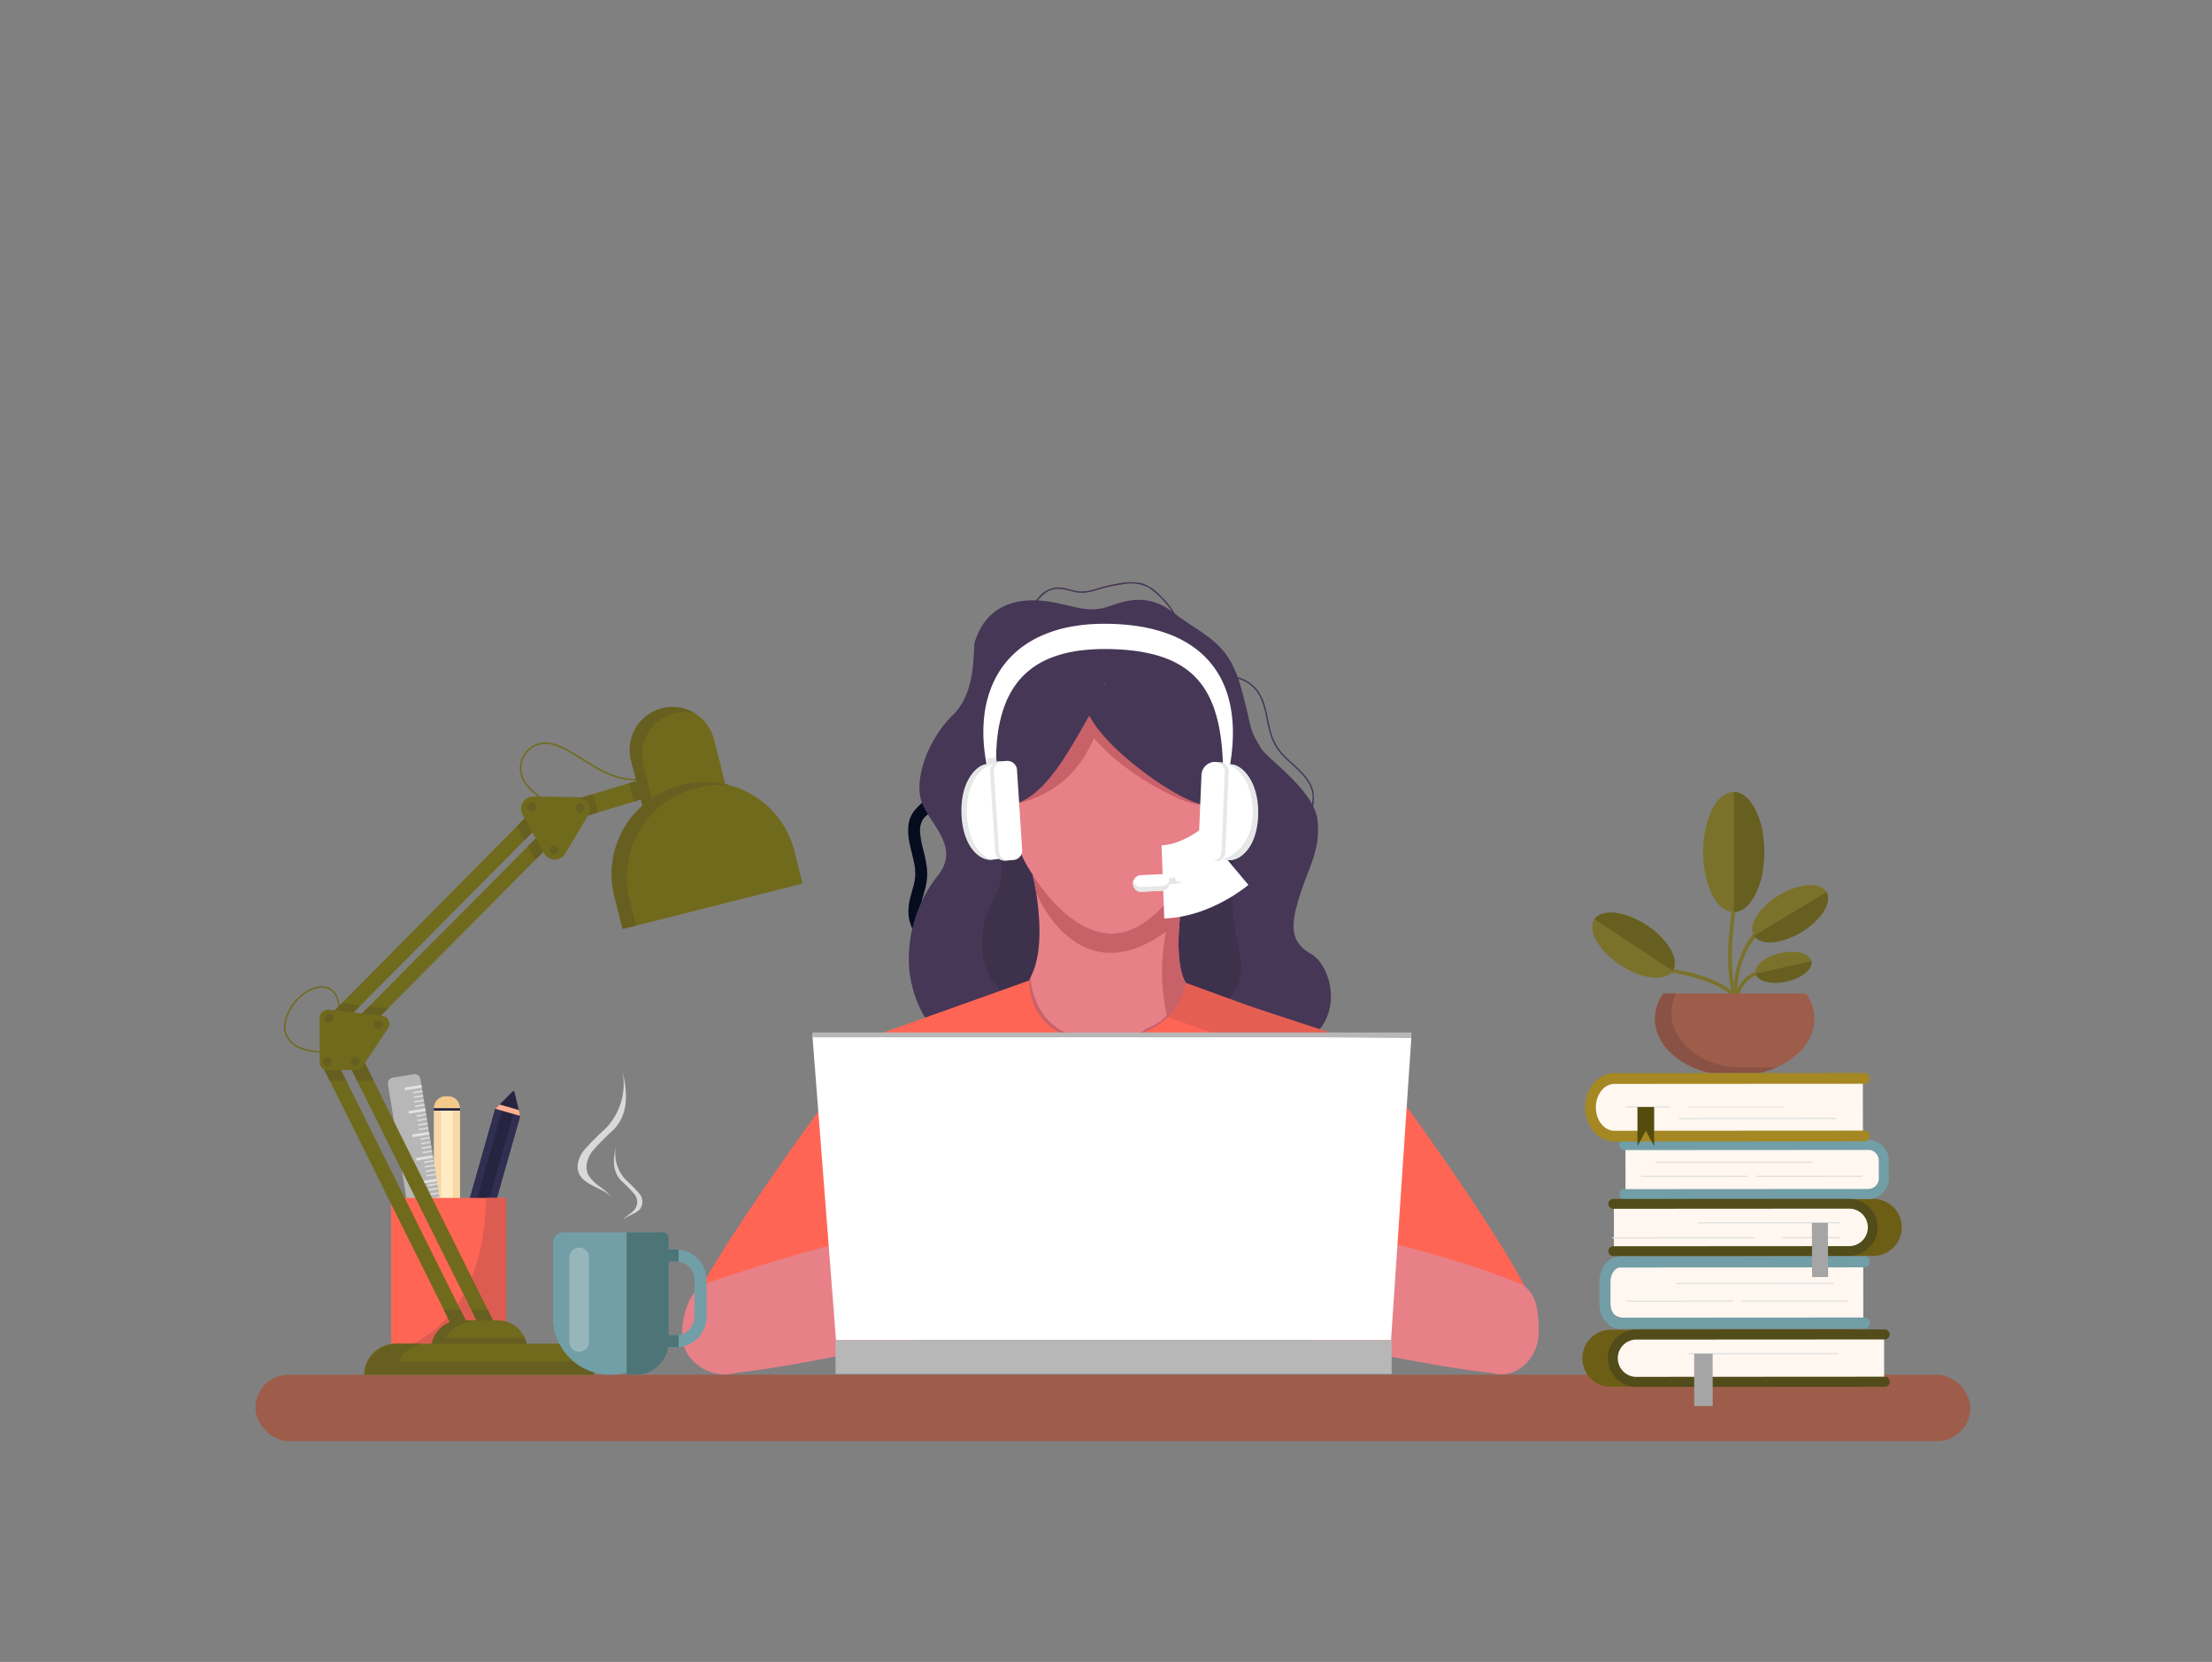 <svg id="Groupe_5442" data-name="Groupe 5442" xmlns="http://www.w3.org/2000/svg" xmlns:xlink="http://www.w3.org/1999/xlink" width="402.015" height="301.988" viewBox="0 0 402.015 301.988">
    <rect x="0" y="0" width="402.015" height="301.988" fill="#808080" stroke="none"/>
    <defs>
        <clipPath id="clip-path">
            <path id="Tracé_7994" data-name="Tracé 7994" d="M2210.531,1857.49l-.249,14.93-22.036,1.375s-8.738-8.486-7.832-16.12a8.506,8.506,0,0,1,.778-2.711c1.889-3.937,1.627-9.867.849-14.953v0c-.034-.221-.072-.442-.106-.662-.193-1.177-.41-2.305-.631-3.338,3.381,5.37,8.7,11.346,14.313,11.439,5.5.092,10.141-5.7,13.653-10.65-.251,1.363-.458,2.632-.633,3.818-.159,1.091-.289,2.11-.393,3.066-.053.478-.1.94-.137,1.385-.609,6.929.289,10,1.163,11.356C2209.906,1857.419,2210.531,1857.49,2210.531,1857.49Z" transform="translate(-2180.348 -1836.007)" fill="none"/>
        </clipPath>
        <clipPath id="clip-path-2">
            <path id="Tracé_8001" data-name="Tracé 8001" d="M1870.811,2068.31s-.663,11.423,13.419,10.911,15.028-10.441,15.028-10.441,7.862,2.884,10.533,3.844c3.418,1.229,17.633,5.809,17.633,5.809l-6.766,14.216h-65l-14.346-13.806Z" transform="translate(-1841.313 -2068.31)" fill="none"/>
        </clipPath>
        <clipPath id="clip-path-3">
            <rect id="Rectangle_142" data-name="Rectangle 142" width="20.913" height="31.923" fill="#ff6555"/>
        </clipPath>
    </defs>
    <g id="Layer_13" data-name="Layer 13" transform="translate(0 0)">
        <rect id="Rectangle_103" data-name="Rectangle 103" width="402.015" height="301.988" transform="translate(0 0)" fill="none"/>
    </g>
    <g id="Layer_17" data-name="Layer 17" transform="translate(123.966 105.779)">
        <g id="Layer_21" data-name="Layer 21" transform="translate(41.179)">
            <g id="Groupe_5298" data-name="Groupe 5298" transform="translate(50.493 16.939)">
                <path id="Tracé_7982" data-name="Tracé 7982" d="M2538.212,1452.842c.777-1.609,1.559-3.217,2.332-4.828a9.617,9.617,0,0,0,1.31-4.785c-.246-3.183-3.291-5.083-5.307-7.167a9.6,9.6,0,0,1-2.151-3.3,25.336,25.336,0,0,1-.967-3.786,15.008,15.008,0,0,0-1.167-3.8,6.249,6.249,0,0,0-2.883-2.828c-3.344-1.6-7.091-.4-10.293.943-.152.065-.219-.184-.068-.248,2.908-1.224,6.14-2.292,9.292-1.375a6.747,6.747,0,0,1,3.4,2.181,9.137,9.137,0,0,1,1.6,3.465c.354,1.344.561,2.723.918,4.067a9.686,9.686,0,0,0,2.019,3.975c1.943,2.235,4.9,3.892,5.706,6.932a7.571,7.571,0,0,1-.792,5.009c-.857,1.914-1.816,3.787-2.728,5.676-.072.149-.293.018-.221-.13Z" transform="translate(-2518.93 -1421.324)" fill="#463756"/>
            </g>
            <g id="Groupe_5299" data-name="Groupe 5299" transform="translate(0.903 40.512)">
                <path id="Tracé_7983" data-name="Tracé 7983" d="M1945.73,1724.618q-1.43-1.642-2.86-3.284a10.849,10.849,0,0,1-2.271-3.484c-.881-2.572.227-4.768.695-6.877a9.022,9.022,0,0,0,.156-3.1,28.984,28.984,0,0,0-.667-3.213,16.757,16.757,0,0,1-.559-3.27,4.821,4.821,0,0,1,.719-2.894c1.37-2.031,3.865-1.938,6.1-1.6.106.016.064-.2-.041-.212-2.03-.3-4.193-.411-5.675,1.034a4.254,4.254,0,0,0-1.219,2.5,9.514,9.514,0,0,0,.208,3.1c.231,1.144.556,2.28.786,3.424a9.833,9.833,0,0,1,.135,3.6c-.379,2.21-1.515,4.2-1,6.781a8.775,8.775,0,0,0,2.05,3.779c1.1,1.317,2.235,2.579,3.354,3.863.088.1.172-.052.083-.153Z" transform="translate(-1940.054 -1696.495)" fill="none" stroke="#040c1e" stroke-miterlimit="10" stroke-width="2"/>
            </g>
            <g id="Groupe_5300" data-name="Groupe 5300" transform="translate(21.721)">
                <path id="Tracé_7984" data-name="Tracé 7984" d="M2208.851,1243.062c-.481-2.624.425-5.2.962-7.737a11.209,11.209,0,0,0,.268-4.009,7.5,7.5,0,0,0-1.98-3.818,15.122,15.122,0,0,0-3.167-2.923,7.062,7.062,0,0,0-4.63-.6,30.058,30.058,0,0,0-4.9,1.084,10.606,10.606,0,0,1-2.178.46,6.679,6.679,0,0,1-2.051-.21,12.8,12.8,0,0,0-2.58-.508,4.05,4.05,0,0,0-2.316.681,8.922,8.922,0,0,0-2.985,4.148c-.067.151-.288.021-.222-.13a10.122,10.122,0,0,1,2.508-3.818,4.519,4.519,0,0,1,3.56-1.094c.789.1,1.547.353,2.322.522a6.216,6.216,0,0,0,2.655.019c.8-.166,1.575-.436,2.362-.655a25.446,25.446,0,0,1,2.569-.574,11.531,11.531,0,0,1,4.645-.126,7.852,7.852,0,0,1,3.493,2.393,11.924,11.924,0,0,1,2.671,3.468,7.628,7.628,0,0,1,.51,3.888c-.323,3.157-1.857,6.249-1.267,9.466.03.162-.218.231-.248.069Z" transform="translate(-2183.058 -1223.585)" fill="#463756"/>
            </g>
            <path id="Tracé_7985" data-name="Tracé 7985" d="M1970.122,1332.075s-16.466,14.11-17.871,14.469-11.892-.271-11.892-.271a21.84,21.84,0,0,0-5-5.894c-3.2-2.566-5.089-7.169-5.7-11.591a24.42,24.42,0,0,1,5.081-17.479c4.542-5.516-2.045-9.839-3.055-14.053s1.5-10.972,5.924-15.277,3.489-12.281,3.942-13.3,2.483-9.732,15.264-6.9c4.516,1,4.991,1.26,7.471.95s7.458-3.818,13.242.652,10.025,5.139,12.384,13.7,1.107,6.729,3.678,11.088c1.037,1.759,9.664,7.629,10.224,12.993s-1.475,8.218-3.2,13.62-1.874,8.493,2.059,10.711,6.6,13.054-3.01,16.84S1970.122,1332.075,1970.122,1332.075Z" transform="translate(-1929.508 -1257.911)" fill="#463756"/>
            <path id="Tracé_7986" data-name="Tracé 7986" d="M2352.177,1494.791c1.766,7.536,17.728,9.234,21.35,8.591-.369-.569-3.778-4.56-4.183-5.088.487-.084-.448-.145.006-.248l1.1-.809s-1.58-.872-3.813-1.939C2360.858,1492.535,2350.694,1488.461,2352.177,1494.791Z" transform="translate(-2315.834 -1468.491)" fill="#cc8675"/>
        </g>
        <path id="Tracé_7987" data-name="Tracé 7987" d="M2131.326,1596.935a33.033,33.033,0,0,1-.557-6.987c.072-2.646.463-5.28.453-7.927a26.218,26.218,0,0,0-1.1-7.408c-1.2-4-3.55-7.874-7.259-9.792a17.012,17.012,0,0,0-4.748-1.49,36.031,36.031,0,0,0-16.571.84,21.064,21.064,0,0,0-8.845,4.745,15.021,15.021,0,0,0-4.458,11.96c.211,2.356.984,4.727.5,7.042a21.488,21.488,0,0,1-1.84,4.348,17.386,17.386,0,0,0-1.557,6.6,12.552,12.552,0,0,0,1.36,6.451,8.109,8.109,0,0,0,5.041,4.073l-.292.455a3.146,3.146,0,0,0,1.291.354l7.369.921c7.012.877,14.075,1.755,21.125,1.275a19.291,19.291,0,0,0,5.85-1.123,8.448,8.448,0,0,0,4.469-3.782C2133.2,1604.3,2131.992,1600.466,2131.326,1596.935Z" transform="translate(-2030.8 -1533.684)" fill="#3d314c"/>
        <path id="Tracé_7988" data-name="Tracé 7988" d="M2210.531,1857.49l-.249,14.93-22.036,1.375s-8.738-8.486-7.832-16.12a8.506,8.506,0,0,1,.778-2.711c1.889-3.937,1.627-9.867.849-14.953v0c-.034-.221-.072-.442-.106-.662-.193-1.177-.41-2.305-.631-3.338,3.381,5.37,8.7,11.346,14.313,11.439,5.5.092,10.141-5.7,13.653-10.65-.251,1.363-.458,2.632-.633,3.818-.159,1.091-.289,2.11-.393,3.066-.053.478-.1.94-.137,1.385-.609,6.929.289,10,1.163,11.356C2209.906,1857.419,2210.531,1857.49,2210.531,1857.49Z" transform="translate(-2117.68 -1783.543)" fill="#e88087"/>
        <path id="Tracé_7989" data-name="Tracé 7989" d="M2144.159,1417.2c-1.25,1.6-2.479,2.339-3.558,1.91-.036.074-.071.147-.106.218q-.354.728-.758,1.42c-.278.494-.58.974-.891,1.438-.219.329-.449.654-.686.969l-.052.068c-3.512,4.715-8.154,10.221-13.652,10.133-5.613-.089-10.934-5.775-14.314-10.885v-.007c-.093-.135-.182-.267-.267-.4-.192-.3-.377-.6-.558-.91-.022-.04-.045-.076-.067-.116a25.368,25.368,0,0,1-1.3-2.6c-1.166.694-2.494-.072-3.8-1.871-1.672-2.3-2.05-7.85-1.154-9.986.389-.934,1.088-.8,1.752-.348.061.038.121.082.18.126a.01.01,0,0,1,.007,0,6.8,6.8,0,0,1,.759.707c0-.149,0-.3,0-.445a28.98,28.98,0,0,1,2.133-10.519q.364-.885.785-1.726l.043-.085a24.24,24.24,0,0,1,2.071-3.4c3.534-4.849,8.616-7.859,14.216-7.77,8.271.131,15.18,6.988,17.544,16.4q.243.972.422,1.978c0,.029.01.058.015.088.115.664.209,1.339.278,2.023a30.084,30.084,0,0,1,.152,3.605c0,.022,0,.043-.005.063,0,0,0,0,.008,0,.817-.7,1.848-1.236,2.309-.021C2146.483,1409.425,2145.908,1414.955,2144.159,1417.2Z" transform="translate(-2046.52 -1369.458)" fill="#e88087"/>
        <path id="Tracé_7990" data-name="Tracé 7990" d="M2218.3,1850.978c.027-.3.058-.616.09-.934.009-.087.018-.174.027-.262.107-1.01.242-2.09.412-3.254.176-1.187.3-1.9.553-3.265-3.512,4.955-8.074,10.189-13.573,10.1-5.612-.094-10.932-5.515-14.314-10.885.221,1.032.438,1.606.633,2.783.034.221.071.442.106.662v0s7.477,18.771,23.6,7.035a36.684,36.684,0,0,0,.074,14.948,29.5,29.5,0,0,0,.944,3.278,18.638,18.638,0,0,0,2.333-6.478,22.514,22.514,0,0,0,.279-2.373C2218.588,1860.975,2217.691,1857.906,2218.3,1850.978Z" transform="translate(-2127.873 -1789.457)" fill="#c96169"/>
        <path id="Tracé_7991" data-name="Tracé 7991" d="M2287.482,1469.556c1.766,8.45,19.226,18.195,22.848,17.474-.37-.638.579-.414.175-1.006.487-.095-3.311-3.994-2.857-4.108l1.1-.908s-1.58-.978-3.814-2.175C2299.157,1475.736,2286,1462.46,2287.482,1469.556Z" transform="translate(-2215.531 -1446.602)" fill="#c96169"/>
        <path id="Tracé_7992" data-name="Tracé 7992" d="M2145.469,1506.16c12.811-2.725,15-12.889,16.654-17.05.507-1.277-1.214-.037-1.214-.037l-3.543-.662-11.285,13.134-.016.015-.516,1.754-.033.6c.048-.01-.523-.716-.476-.727A17.075,17.075,0,0,0,2145.469,1506.16Z" transform="translate(-2085.382 -1465.725)" fill="#c96169"/>
        <g id="Groupe_5302" data-name="Groupe 5302" transform="translate(62.668 52.464)">
            <g id="Groupe_5301" data-name="Groupe 5301" clip-path="url(#clip-path)">
                <path id="Tracé_7993" data-name="Tracé 7993" d="M2143.517,2034.58s.329,7.678,6.759,10.171,12.532.722,13.779-.459,4.4-.524,7.809-9.055,6.168,6.823,6.168,6.823l-11.548,8.925-18.963.984-8.137-12.008,1.247-7.939Z" transform="translate(-2142.893 -2015.23)" fill="#c96169"/>
            </g>
        </g>
        <path id="Tracé_7995" data-name="Tracé 7995" d="M1870.811,2068.31s-.663,11.423,13.419,10.911,15.028-10.441,15.028-10.441,7.862,2.884,10.533,3.844c3.418,1.229,17.633,5.809,17.633,5.809l-6.766,14.216h-65l-14.346-13.806Z" transform="translate(-1807.689 -1995.946)" fill="#ff6555"/>
        <path id="Tracé_7996" data-name="Tracé 7996" d="M1479.067,2314.427s-26.95,36.521-26.389,42.424,6.867,9.315,9.5,6.412,28.708-21.457,28.708-21.457l-11.816-27.379" transform="translate(-1452.339 -2220.979)" fill="#ff6555"/>
        <path id="Tracé_7997" data-name="Tracé 7997" d="M2826.176,2289.367s26.951,36.521,26.39,42.424-6.869,9.315-9.5,6.411-28.708-21.456-28.708-21.456l11.816-27.379" transform="translate(-2697.378 -2198.066)" fill="#ff6555"/>
        <path id="Tracé_7998" data-name="Tracé 7998" d="M2678.4,2599.605c8.649-2.211,34.122,5.846,41.434,8.958,4,1.185,4.168,5.593,4.168,9.131,0,4.2-3.334,8.023-7.4,7.6a11.906,11.906,0,0,1-1.632-.281c-10.663-1.018-38.8-7.23-38.8-7.23S2668.212,2602.21,2678.4,2599.605Z" transform="translate(-2568.321 -2481.381)" fill="#e88087"/>
        <path id="Tracé_7999" data-name="Tracé 7999" d="M1495.354,2599.656c-8.508-2.175-31.474,5.712-41.059,8.8-.233.075-.457.176-.687.258-3.7,1.319-4.8,6.091-4.8,9.534,0,4.2,4.277,7.518,8.344,7.1a11.561,11.561,0,0,0,1.632-.281c10.663-1.018,38.8-7.229,38.8-7.229S1505.543,2602.261,1495.354,2599.656Z" transform="translate(-1448.811 -2481.432)" fill="#e88087"/>
        <g id="Groupe_5304" data-name="Groupe 5304" transform="translate(33.624 72.364)" opacity="0.76">
            <g id="Groupe_5303" data-name="Groupe 5303" clip-path="url(#clip-path-2)">
                <path id="Tracé_8000" data-name="Tracé 8000" d="M2505.3,2044.309l-27.362-9.514,4.658-10.433,37.4,13.78Z" transform="translate(-2423.4 -2028.127)" fill="#dd5c52"/>
            </g>
        </g>
        <path id="Tracé_8002" data-name="Tracé 8002" d="M1830.261,2238.255H1729.388l-4.306-55.562,108.868.615Z" transform="translate(-1701.415 -2100.531)" fill="#fff"/>
        <rect id="Rectangle_104" data-name="Rectangle 104" width="101.077" height="6.151" transform="translate(27.883 137.725)" fill="#b7b7b7"/>
        <rect id="Rectangle_105" data-name="Rectangle 105" width="108.841" height="0.886" transform="translate(132.545 82.71) rotate(180)" fill="#b7b7b7"/>
        <path id="Tracé_8003" data-name="Tracé 8003" d="M2180.384,1356.181,2167.751,1336a27.021,27.021,0,0,0-8.558,2.238l-18.45-3.369-2.062,27.838.679,2.142c.03.082.1.258.157.384.006,0,.149.539.154.538,5.974-1.5,10.2-9.752,13.917-16.181,3.766,7.176,17.46,16.133,20.869,16.162l.067-.206a4.76,4.76,0,0,1,1.965-2.456,23.092,23.092,0,0,0,3.874-3.485l-2.606-3.576C2179.385,1356.07,2180.384,1356.181,2180.384,1356.181Zm-24.137-12.237c.045-.172.091-.266.134-.213S2156.378,1343.866,2156.247,1343.944Z" transform="translate(-2079.583 -1325.339)" fill="#463756"/>
        <ellipse id="Ellipse_59" data-name="Ellipse 59" cx="4.549" cy="2.202" rx="4.549" ry="2.202" transform="translate(93.19 44.622) rotate(-68.718)" fill="#663323"/>
        <ellipse id="Ellipse_60" data-name="Ellipse 60" cx="2.202" cy="4.549" rx="2.202" ry="4.549" transform="translate(55.401 36.571) rotate(-10.236)" fill="#663323"/>
    </g>
    <g id="Layer_14" data-name="Layer 14" transform="translate(46.422 195.181)">
        <rect id="Rectangle_106" data-name="Rectangle 106" width="311.673" height="12.073" rx="6.037" transform="translate(311.673 66.685) rotate(180)" fill="#9e5d4b"/>
        <g id="Groupe_5345" data-name="Groupe 5345" transform="translate(24.075)">
            <g id="Groupe_5305" data-name="Groupe 5305" transform="translate(8.392 6.63)">
                <rect id="Rectangle_107" data-name="Rectangle 107" width="4.707" height="29.614" fill="#ffecc4"/>
            </g>
            <g id="Groupe_5306" data-name="Groupe 5306" transform="translate(11.824 6.63)">
                <rect id="Rectangle_108" data-name="Rectangle 108" width="1.275" height="29.614" fill="#f7d8a6"/>
            </g>
            <g id="Groupe_5307" data-name="Groupe 5307" transform="translate(8.392 6.63)">
                <rect id="Rectangle_109" data-name="Rectangle 109" width="1.275" height="29.614" fill="#f7d8a6"/>
            </g>
            <g id="Groupe_5308" data-name="Groupe 5308" transform="translate(11.421 6.293)">
                <rect id="Rectangle_110" data-name="Rectangle 110" width="4.707" height="29.614" transform="translate(8.096 0) rotate(15.865)" fill="#272441"/>
            </g>
            <g id="Groupe_5309" data-name="Groupe 5309" transform="translate(14.723 7.231)">
                <rect id="Rectangle_111" data-name="Rectangle 111" width="1.275" height="29.614" transform="translate(8.095 0) rotate(15.864)" fill="#312f51"/>
            </g>
            <g id="Groupe_5310" data-name="Groupe 5310" transform="translate(11.421 6.293)">
                <rect id="Rectangle_112" data-name="Rectangle 112" width="1.275" height="29.614" transform="translate(8.096 0) rotate(15.865)" fill="#312f51"/>
            </g>
            <g id="Groupe_5311" data-name="Groupe 5311" transform="translate(19.517 3.079)">
                <path id="Tracé_8004" data-name="Tracé 8004" d="M1057.005,2307.638l-4.528-1.287,3.221-3.214.252.067Z" transform="translate(-1052.478 -2303.137)" fill="#272441"/>
            </g>
            <g id="Groupe_5312" data-name="Groupe 5312" transform="translate(19.521 5.52)">
                <path id="Tracé_8005" data-name="Tracé 8005" d="M1053.3,2331.632l-.775.773,4.528,1.287-.254-1.066Z" transform="translate(-1052.524 -2331.632)" fill="#ffb091"/>
            </g>
            <g id="Groupe_5313" data-name="Groupe 5313" transform="translate(8.359 6.172)">
                <rect id="Rectangle_113" data-name="Rectangle 113" width="4.74" height="0.458" fill="#272441"/>
            </g>
            <g id="Groupe_5314" data-name="Groupe 5314" transform="translate(8.359 4.015)">
                <path id="Rectangle_114" data-name="Rectangle 114" d="M2.157,0h.425A2.157,2.157,0,0,1,4.74,2.157v0a0,0,0,0,1,0,0H0a0,0,0,0,1,0,0v0A2.157,2.157,0,0,1,2.157,0Z" fill="#f4ca8c"/>
            </g>
            <g id="Groupe_5315" data-name="Groupe 5315">
                <path id="Tracé_8006" data-name="Tracé 8006" d="M835.87,2307.474l-3.808.617a1.062,1.062,0,0,1-1.218-.879l-6.177-38.172a1.064,1.064,0,0,1,.879-1.219l3.808-.616a1.064,1.064,0,0,1,1.218.88l6.177,38.172A1.062,1.062,0,0,1,835.87,2307.474Z" transform="translate(-824.654 -2267.19)" fill="#b7b7b7"/>
            </g>
            <g id="Groupe_5316" data-name="Groupe 5316" transform="translate(3.037 1.951)">
                <line id="Ligne_71" data-name="Ligne 71" y1="0.495" x2="3.058" transform="translate(0.039 0.242)" fill="#110c00"/>
                <rect id="Rectangle_115" data-name="Rectangle 115" width="3.098" height="0.49" transform="translate(0 0.495) rotate(-9.196)" fill="#e2e2e2"/>
            </g>
            <g id="Groupe_5317" data-name="Groupe 5317" transform="translate(3.726 6.21)">
                <line id="Ligne_72" data-name="Ligne 72" y1="0.495" x2="3.058" transform="translate(0.039 0.242)" fill="#110c00"/>
                <rect id="Rectangle_116" data-name="Rectangle 116" width="3.098" height="0.49" transform="matrix(0.987, -0.16, 0.16, 0.987, 0, 0.495)" fill="#e2e2e2"/>
            </g>
            <g id="Groupe_5318" data-name="Groupe 5318" transform="translate(4.415 10.47)">
                <line id="Ligne_73" data-name="Ligne 73" y1="0.495" x2="3.058" transform="translate(0.039 0.242)" fill="#110c00"/>
                <rect id="Rectangle_117" data-name="Rectangle 117" width="3.098" height="0.489" transform="translate(0 0.495) rotate(-9.192)" fill="#e2e2e2"/>
            </g>
            <g id="Groupe_5319" data-name="Groupe 5319" transform="translate(5.104 14.729)">
                <line id="Ligne_74" data-name="Ligne 74" y1="0.495" x2="3.058" transform="translate(0.039 0.242)" fill="#110c00"/>
                <rect id="Rectangle_118" data-name="Rectangle 118" width="3.098" height="0.49" transform="translate(0 0.495) rotate(-9.197)" fill="#e2e2e2"/>
            </g>
            <g id="Groupe_5320" data-name="Groupe 5320" transform="translate(5.794 18.988)">
                <line id="Ligne_75" data-name="Ligne 75" y1="0.495" x2="3.058" transform="translate(0.039 0.242)" fill="#110c00"/>
                <rect id="Rectangle_119" data-name="Rectangle 119" width="3.098" height="0.489" transform="translate(0 0.495) rotate(-9.192)" fill="#e2e2e2"/>
            </g>
            <g id="Groupe_5321" data-name="Groupe 5321" transform="translate(6.483 23.247)">
                <line id="Ligne_76" data-name="Ligne 76" y1="0.495" x2="3.058" transform="translate(0.039 0.242)" fill="#110c00"/>
                <rect id="Rectangle_120" data-name="Rectangle 120" width="3.098" height="0.49" transform="matrix(0.987, -0.16, 0.16, 0.987, 0, 0.495)" fill="#e2e2e2"/>
            </g>
            <g id="Groupe_5322" data-name="Groupe 5322" transform="translate(4.522 2.98)">
                <line id="Ligne_77" data-name="Ligne 77" y1="0.28" x2="1.731" transform="translate(0.019 0.119)" fill="#110c00"/>
                <rect id="Rectangle_121" data-name="Rectangle 121" width="1.754" height="0.239" transform="translate(0 0.281) rotate(-9.23)" fill="#e2e2e2"/>
            </g>
            <g id="Groupe_5323" data-name="Groupe 5323" transform="translate(4.655 3.804)">
                <line id="Ligne_78" data-name="Ligne 78" y1="0.28" x2="1.731" transform="translate(0.019 0.117)" fill="#110c00"/>
                <rect id="Rectangle_122" data-name="Rectangle 122" width="1.754" height="0.239" transform="translate(0 0.279) rotate(-9.15)" fill="#e2e2e2"/>
            </g>
            <g id="Groupe_5324" data-name="Groupe 5324" transform="translate(4.789 4.626)">
                <line id="Ligne_79" data-name="Ligne 79" y1="0.28" x2="1.731" transform="translate(0.019 0.119)" fill="#110c00"/>
                <rect id="Rectangle_123" data-name="Rectangle 123" width="1.754" height="0.239" transform="translate(0 0.282) rotate(-9.239)" fill="#e2e2e2"/>
            </g>
            <g id="Groupe_5325" data-name="Groupe 5325" transform="translate(4.922 5.449)">
                <line id="Ligne_80" data-name="Ligne 80" y1="0.28" x2="1.731" transform="translate(0.019 0.119)" fill="#110c00"/>
                <rect id="Rectangle_124" data-name="Rectangle 124" width="1.754" height="0.239" transform="translate(0 0.281) rotate(-9.229)" fill="#e2e2e2"/>
            </g>
            <g id="Groupe_5326" data-name="Groupe 5326" transform="translate(5.203 7.193)">
                <line id="Ligne_81" data-name="Ligne 81" y1="0.28" x2="1.731" transform="translate(0.019 0.117)" fill="#110c00"/>
                <rect id="Rectangle_125" data-name="Rectangle 125" width="1.754" height="0.239" transform="matrix(0.987, -0.159, 0.159, 0.987, 0, 0.279)" fill="#e2e2e2"/>
            </g>
            <g id="Groupe_5327" data-name="Groupe 5327" transform="translate(5.337 8.014)">
                <line id="Ligne_82" data-name="Ligne 82" y1="0.28" x2="1.731" transform="translate(0.019 0.118)" fill="#110c00"/>
                <rect id="Rectangle_126" data-name="Rectangle 126" width="1.754" height="0.239" transform="translate(0 0.281) rotate(-9.229)" fill="#e2e2e2"/>
            </g>
            <g id="Groupe_5328" data-name="Groupe 5328" transform="translate(5.47 8.837)">
                <line id="Ligne_83" data-name="Ligne 83" y1="0.28" x2="1.731" transform="translate(0.019 0.119)" fill="#110c00"/>
                <rect id="Rectangle_127" data-name="Rectangle 127" width="1.754" height="0.239" transform="translate(0 0.282) rotate(-9.241)" fill="#e2e2e2"/>
            </g>
            <g id="Groupe_5329" data-name="Groupe 5329" transform="translate(5.603 9.661)">
                <line id="Ligne_84" data-name="Ligne 84" y1="0.28" x2="1.731" transform="translate(0.019 0.117)" fill="#110c00"/>
                <rect id="Rectangle_128" data-name="Rectangle 128" width="1.754" height="0.239" transform="matrix(0.987, -0.159, 0.159, 0.987, 0, 0.279)" fill="#e2e2e2"/>
            </g>
            <g id="Groupe_5330" data-name="Groupe 5330" transform="translate(5.885 11.402)">
                <line id="Ligne_85" data-name="Ligne 85" y1="0.28" x2="1.731" transform="translate(0.019 0.118)" fill="#110c00"/>
                <rect id="Rectangle_129" data-name="Rectangle 129" width="1.754" height="0.239" transform="translate(0 0.281) rotate(-9.229)" fill="#e2e2e2"/>
            </g>
            <g id="Groupe_5331" data-name="Groupe 5331" transform="translate(6.018 12.226)">
                <line id="Ligne_86" data-name="Ligne 86" y1="0.28" x2="1.731" transform="translate(0.019 0.117)" fill="#110c00"/>
                <rect id="Rectangle_130" data-name="Rectangle 130" width="1.754" height="0.239" transform="matrix(0.987, -0.159, 0.159, 0.987, 0, 0.279)" fill="#e2e2e2"/>
            </g>
            <g id="Groupe_5332" data-name="Groupe 5332" transform="translate(6.151 13.049)">
                <line id="Ligne_87" data-name="Ligne 87" y1="0.28" x2="1.731" transform="translate(0.019 0.117)" fill="#110c00"/>
                <rect id="Rectangle_131" data-name="Rectangle 131" width="1.754" height="0.239" transform="translate(0 0.279) rotate(-9.15)" fill="#e2e2e2"/>
            </g>
            <g id="Groupe_5333" data-name="Groupe 5333" transform="translate(6.284 13.871)">
                <line id="Ligne_88" data-name="Ligne 88" y1="0.28" x2="1.731" transform="translate(0.019 0.118)" fill="#110c00"/>
                <rect id="Rectangle_132" data-name="Rectangle 132" width="1.754" height="0.239" transform="translate(0 0.281) rotate(-9.229)" fill="#e2e2e2"/>
            </g>
            <g id="Groupe_5334" data-name="Groupe 5334" transform="translate(6.566 15.614)">
                <line id="Ligne_89" data-name="Ligne 89" y1="0.28" x2="1.731" transform="translate(0.019 0.117)" fill="#110c00"/>
                <rect id="Rectangle_133" data-name="Rectangle 133" width="1.754" height="0.239" transform="matrix(0.987, -0.159, 0.159, 0.987, 0, 0.279)" fill="#e2e2e2"/>
            </g>
            <g id="Groupe_5335" data-name="Groupe 5335" transform="translate(6.699 16.436)">
                <line id="Ligne_90" data-name="Ligne 90" y1="0.28" x2="1.731" transform="translate(0.019 0.118)" fill="#110c00"/>
                <rect id="Rectangle_134" data-name="Rectangle 134" width="1.754" height="0.239" transform="translate(0 0.281) rotate(-9.23)" fill="#e2e2e2"/>
            </g>
            <g id="Groupe_5336" data-name="Groupe 5336" transform="translate(6.833 17.259)">
                <line id="Ligne_91" data-name="Ligne 91" y1="0.28" x2="1.731" transform="translate(0.019 0.118)" fill="#110c00"/>
                <rect id="Rectangle_135" data-name="Rectangle 135" width="1.754" height="0.239" transform="translate(0 0.281) rotate(-9.219)" fill="#e2e2e2"/>
            </g>
            <g id="Groupe_5337" data-name="Groupe 5337" transform="translate(6.966 18.083)">
                <line id="Ligne_92" data-name="Ligne 92" y1="0.28" x2="1.731" transform="translate(0.019 0.117)" fill="#110c00"/>
                <rect id="Rectangle_136" data-name="Rectangle 136" width="1.754" height="0.239" transform="translate(0 0.279) rotate(-9.142)" fill="#e2e2e2"/>
            </g>
            <g id="Groupe_5338" data-name="Groupe 5338" transform="translate(7.248 19.824)">
                <line id="Ligne_93" data-name="Ligne 93" y1="0.28" x2="1.731" transform="translate(0.019 0.118)" fill="#110c00"/>
                <rect id="Rectangle_137" data-name="Rectangle 137" width="1.754" height="0.239" transform="translate(0 0.281) rotate(-9.229)" fill="#e2e2e2"/>
            </g>
            <g id="Groupe_5339" data-name="Groupe 5339" transform="translate(7.381 20.647)">
                <line id="Ligne_94" data-name="Ligne 94" y1="0.28" x2="1.731" transform="translate(0.019 0.118)" fill="#110c00"/>
                <rect id="Rectangle_138" data-name="Rectangle 138" width="1.754" height="0.239" transform="translate(0 0.281) rotate(-9.229)" fill="#e2e2e2"/>
            </g>
            <g id="Groupe_5340" data-name="Groupe 5340" transform="translate(7.514 21.471)">
                <line id="Ligne_95" data-name="Ligne 95" y1="0.28" x2="1.731" transform="translate(0.019 0.117)" fill="#110c00"/>
                <rect id="Rectangle_139" data-name="Rectangle 139" width="1.754" height="0.239" transform="translate(0 0.279) rotate(-9.151)" fill="#e2e2e2"/>
            </g>
            <g id="Groupe_5341" data-name="Groupe 5341" transform="translate(7.647 22.293)">
                <line id="Ligne_96" data-name="Ligne 96" y1="0.28" x2="1.731" transform="translate(0.019 0.118)" fill="#110c00"/>
                <rect id="Rectangle_140" data-name="Rectangle 140" width="1.754" height="0.239" transform="translate(0 0.281) rotate(-9.228)" fill="#e2e2e2"/>
            </g>
            <g id="Groupe_5344" data-name="Groupe 5344" transform="translate(0.584 22.49)">
                <g id="Groupe_5343" data-name="Groupe 5343">
                    <rect id="Rectangle_141" data-name="Rectangle 141" width="20.913" height="31.923" fill="#ff6555"/>
                    <g id="Groupe_5342" data-name="Groupe 5342" clip-path="url(#clip-path-3)">
                        <path id="Tracé_8007" data-name="Tracé 8007" d="M751.393,2494.553s2.664,27.254-19.117,31.422,13.208,9.115,13.208,9.115,16.877-.643,17.03-1.669-.6-38-.6-38Z" transform="translate(-734.244 -2497.566)" fill="#dd5c52"/>
                    </g>
                </g>
            </g>
        </g>
    </g>
    <g id="Layer_11" data-name="Layer 11" transform="translate(51.604 128.466)">
        <g id="Groupe_5382" data-name="Groupe 5382">
            <g id="Groupe_5347" data-name="Groupe 5347" transform="translate(0 50.741)">
                <g id="Groupe_5346" data-name="Groupe 5346">
                    <path id="Tracé_8008" data-name="Tracé 8008" d="M614,2085.813c.09-1.5-.036-3.431-1.4-4.357a3.211,3.211,0,0,0-2.586-.337,6.58,6.58,0,0,0-2.437,1.24,8.547,8.547,0,0,0-2.944,4.332,5.478,5.478,0,0,0-.248,1.578,3.141,3.141,0,0,0,.379,1.459,4.864,4.864,0,0,0,2.012,1.917,9.894,9.894,0,0,0,6.08.675q.422-.059.842-.127c.17-.027.244.233.072.261a11.907,11.907,0,0,1-6.562-.3,5.653,5.653,0,0,1-2.306-1.716,3.776,3.776,0,0,1-.687-1.365,4.051,4.051,0,0,1-.019-1.7,8.642,8.642,0,0,1,2.753-4.833,7.606,7.606,0,0,1,2.4-1.494,4.046,4.046,0,0,1,2.806-.115c1.715.659,2.145,2.613,2.137,4.261,0,.21-.008.419-.021.629-.01.172-.281.174-.271,0Z" transform="translate(-604.114 -2080.721)" fill="#706a1d"/>
                </g>
            </g>
            <g id="Groupe_5348" data-name="Groupe 5348" transform="translate(8.826 16.694)">
                <path id="Tracé_8009" data-name="Tracé 8009" d="M707.142,1722.125l1.913,1.9,39-39.288-2.473-1.45Z" transform="translate(-707.142 -1683.286)" fill="#706a1d"/>
            </g>
            <g id="Groupe_5349" data-name="Groupe 5349" transform="translate(6.81 63.685)">
                <rect id="Rectangle_143" data-name="Rectangle 143" width="2.695" height="55.36" transform="matrix(-0.895, 0.446, -0.446, -0.895, 27.107, 49.547)" fill="#706a1d"/>
            </g>
            <g id="Groupe_5350" data-name="Groupe 5350" transform="translate(10.957 62.026)">
                <rect id="Rectangle_144" data-name="Rectangle 144" width="2.695" height="55.36" transform="translate(27.107 49.547) rotate(153.508)" fill="#706a1d"/>
            </g>
            <g id="Groupe_5351" data-name="Groupe 5351" transform="translate(11.604 19)">
                <rect id="Rectangle_145" data-name="Rectangle 145" width="2.695" height="55.36" transform="translate(1.913 41.187) rotate(-135.209)" fill="#706a1d"/>
            </g>
            <g id="Groupe_5352" data-name="Groupe 5352" transform="translate(12.008 64.702)">
                <path id="Tracé_8010" data-name="Tracé 8010" d="M747,2243.689l1.57,3.194H745.56l-1.275-2.54Z" transform="translate(-744.285 -2243.689)" fill="#665f20"/>
            </g>
            <g id="Groupe_5354" data-name="Groupe 5354" transform="translate(42.856 6.433)">
                <g id="Groupe_5353" data-name="Groupe 5353">
                    <path id="Tracé_8011" data-name="Tracé 8011" d="M1128.523,1569.634a7.527,7.527,0,0,1-3.31.755,11.216,11.216,0,0,1-3.458-.558,18.29,18.29,0,0,1-3.587-1.646c-1.281-.736-2.513-1.556-3.777-2.32a16.506,16.506,0,0,0-3.751-1.831,4.723,4.723,0,0,0-3.425.15,4.653,4.653,0,0,0-2.1,2.09,4.21,4.21,0,0,0-.327,2.944,6.047,6.047,0,0,0,1.6,2.658,14.945,14.945,0,0,0,2.574,2.044c.222.146.447.289.672.43.147.093-.02.305-.166.214a19.733,19.733,0,0,1-2.718-1.97,7.542,7.542,0,0,1-1.95-2.534,4.564,4.564,0,0,1-.249-3.067,4.942,4.942,0,0,1,1.689-2.51,4.48,4.48,0,0,1,3.037-.967,9.2,9.2,0,0,1,3.81,1.286c1.321.713,2.575,1.536,3.849,2.327a26.205,26.205,0,0,0,3.81,2.046,12.386,12.386,0,0,0,3.454.9,8,8,0,0,0,3.432-.352,6.924,6.924,0,0,0,.792-.336c.156-.078.259.172.1.25Z" transform="translate(-1104.387 -1563.51)" fill="#706a1d"/>
                </g>
            </g>
            <g id="Groupe_5355" data-name="Groupe 5355" transform="translate(52.925 13.03)">
                <rect id="Rectangle_146" data-name="Rectangle 146" width="3.456" height="13.042" transform="translate(1 7.08) rotate(-106.812)" fill="#706a1d"/>
            </g>
            <g id="Groupe_5356" data-name="Groupe 5356" transform="translate(50.279 15.85)">
                <rect id="Rectangle_147" data-name="Rectangle 147" width="3.456" height="6.091" transform="translate(1 5.07) rotate(-106.812)" fill="#665f20"/>
            </g>
            <g id="Groupe_5357" data-name="Groupe 5357" transform="translate(62.696 12.084)">
                <rect id="Rectangle_148" data-name="Rectangle 148" width="3.456" height="6.091" transform="translate(0.999 5.07) rotate(-106.812)" fill="#665f20"/>
            </g>
            <g id="Groupe_5358" data-name="Groupe 5358" transform="translate(62.848)">
                <path id="Tracé_8012" data-name="Tracé 8012" d="M1341.643,1512.571l15.078-3.8-3.652-14.482a7.775,7.775,0,0,0-9.441-5.637h0a7.774,7.774,0,0,0-5.638,9.44Z" transform="translate(-1337.754 -1488.411)" fill="#706a1d"/>
            </g>
            <g id="Groupe_5359" data-name="Groupe 5359" transform="translate(62.848 0)">
                <path id="Tracé_8013" data-name="Tracé 8013" d="M1343.629,1488.65h0a7.753,7.753,0,0,1,5.95.9,7.743,7.743,0,0,0-3.722.021h0a7.776,7.776,0,0,0-5.638,9.441l3.3,13.085-1.876.473-3.652-14.481A7.775,7.775,0,0,1,1343.629,1488.65Z" transform="translate(-1337.754 -1488.412)" fill="#665f20"/>
            </g>
            <g id="Groupe_5360" data-name="Groupe 5360" transform="translate(7.002 65.287)">
                <path id="Tracé_8014" data-name="Tracé 8014" d="M689.216,2251.207l.94,1.93h-3l-1.308-2.608Z" transform="translate(-685.848 -2250.529)" fill="#665f20"/>
            </g>
            <g id="Groupe_5361" data-name="Groupe 5361" transform="translate(59.566 13.645)">
                <path id="Tracé_8015" data-name="Tracé 8015" d="M1301.439,1674.381l32.7-8.247-1.487-5.9a16.6,16.6,0,0,0-20.161-12.04l-.5.126a16.605,16.605,0,0,0-12.041,20.161Z" transform="translate(-1299.444 -1647.691)" fill="#706a1d"/>
            </g>
            <g id="Groupe_5362" data-name="Groupe 5362" transform="translate(59.544 13.624)">
                <path id="Tracé_8016" data-name="Tracé 8016" d="M1311.732,1648.08l.5-.127a16.53,16.53,0,0,1,8.515.1,16.588,16.588,0,0,0-5.749.422l-.5.127a16.605,16.605,0,0,0-12.041,20.161l1.2,4.746-2.477.625-1.487-5.9A16.6,16.6,0,0,1,1311.732,1648.08Z" transform="translate(-1299.183 -1647.445)" fill="#665f20"/>
            </g>
            <g id="Groupe_5363" data-name="Groupe 5363" transform="translate(6.48 54.992)">
                <path id="Tracé_8017" data-name="Tracé 8017" d="M691.154,2131.476l-9.665-1.121a1.551,1.551,0,0,0-1.731,1.521l.029,8.072a1.448,1.448,0,0,0,1.5,1.436l5.091-.109a1.572,1.572,0,0,0,1.268-.7l4.546-6.84A1.447,1.447,0,0,0,691.154,2131.476Z" transform="translate(-679.758 -2130.345)" fill="#706a1d"/>
            </g>
            <g id="Groupe_5364" data-name="Groupe 5364" transform="translate(26.769 111.453)">
                <path id="Tracé_8018" data-name="Tracé 8018" d="M916.6,2794.706v.427h17.417v-.427a5.271,5.271,0,0,0-5.275-5.274h-6.866a5.27,5.27,0,0,0-5.276,5.274Z" transform="translate(-916.596 -2789.432)" fill="#706a1d"/>
            </g>
            <g id="Groupe_5365" data-name="Groupe 5365" transform="translate(26.769 111.453)">
                <path id="Tracé_8019" data-name="Tracé 8019" d="M917.015,2792.644a5.276,5.276,0,0,1,4.857-3.212h2.506c-1.043.212-4.23,1.029-5.143,3.212h14.36a5.265,5.265,0,0,1,.418,2.062v.427H916.6v-.427A5.263,5.263,0,0,1,917.015,2792.644Z" transform="translate(-916.596 -2789.432)" fill="#665f20"/>
            </g>
            <g id="Groupe_5366" data-name="Groupe 5366" transform="translate(14.592 115.693)">
                <path id="Rectangle_149" data-name="Rectangle 149" d="M0,0H41.745a0,0,0,0,1,0,0V0a5.634,5.634,0,0,1-5.634,5.634H5.634A5.634,5.634,0,0,1,0,0V0A0,0,0,0,1,0,0Z" transform="translate(41.745 5.634) rotate(180)" fill="#706a1d"/>
            </g>
            <g id="Groupe_5367" data-name="Groupe 5367" transform="translate(14.608 115.693)">
                <path id="Tracé_8020" data-name="Tracé 8020" d="M775.254,2842.135a6.464,6.464,0,0,1,5.745-3.214h3.943c-1.515.508-3.6,1.512-3.769,3.214h34.6a5.091,5.091,0,0,1,.615,2.42H774.639A5.09,5.09,0,0,1,775.254,2842.135Z" transform="translate(-774.639 -2838.921)" fill="#665f20"/>
            </g>
            <g id="Groupe_5368" data-name="Groupe 5368" transform="translate(43.082 16.261)">
                <path id="Tracé_8021" data-name="Tracé 8021" d="M1119.2,1681.688a2.205,2.205,0,0,0-1.859-3.337l-4.04-.062-4.04-.062a2.206,2.206,0,0,0-1.96,3.28l1.967,3.53,1.966,3.529a2.206,2.206,0,0,0,3.82.058l2.073-3.468Z" transform="translate(-1107.017 -1678.227)" fill="#706a1d"/>
            </g>
            <g id="Groupe_5369" data-name="Groupe 5369" transform="translate(16.376 56.935)">
                <circle id="Ellipse_61" data-name="Ellipse 61" cx="0.804" cy="0.804" r="0.804" fill="#665f20"/>
            </g>
            <g id="Groupe_5370" data-name="Groupe 5370" transform="translate(44.196 17.399)">
                <path id="Tracé_8022" data-name="Tracé 8022" d="M1120.086,1692.013a.8.8,0,1,0,1.05-.436A.8.8,0,0,0,1120.086,1692.013Z" transform="translate(-1120.024 -1691.517)" fill="#665f20"/>
            </g>
            <g id="Groupe_5371" data-name="Groupe 5371" transform="translate(53.06 17.507)">
                <path id="Tracé_8023" data-name="Tracé 8023" d="M1223.559,1693.272a.8.8,0,1,0,1.051-.435A.8.8,0,0,0,1223.559,1693.272Z" transform="translate(-1223.498 -1692.776)" fill="#665f20"/>
            </g>
            <g id="Groupe_5372" data-name="Groupe 5372" transform="translate(48.267 25.177)">
                <path id="Tracé_8024" data-name="Tracé 8024" d="M1167.613,1782.8a.8.8,0,1,0,1.051-.435A.8.8,0,0,0,1167.613,1782.8Z" transform="translate(-1167.552 -1782.306)" fill="#665f20"/>
            </g>
            <g id="Groupe_5373" data-name="Groupe 5373" transform="translate(7.299 55.63)">
                <circle id="Ellipse_62" data-name="Ellipse 62" cx="0.804" cy="0.804" r="0.804" transform="translate(0 0.258) rotate(-9.217)" fill="#665f20"/>
            </g>
            <g id="Groupe_5374" data-name="Groupe 5374" transform="translate(7.073 63.634)">
                <path id="Tracé_8025" data-name="Tracé 8025" d="M686.677,2232.034a.8.8,0,1,0,.8-.8A.8.8,0,0,0,686.677,2232.034Z" transform="translate(-686.677 -2231.23)" fill="#665f20"/>
            </g>
            <g id="Groupe_5375" data-name="Groupe 5375" transform="translate(12.126 63.634)">
                <path id="Tracé_8026" data-name="Tracé 8026" d="M745.666,2232.034a.8.8,0,1,0,.8-.8A.8.8,0,0,0,745.666,2232.034Z" transform="translate(-745.666 -2231.23)" fill="#665f20"/>
            </g>
            <g id="Groupe_5376" data-name="Groupe 5376" transform="translate(34.031 109.525)">
                <path id="Tracé_8027" data-name="Tracé 8027" d="M1005.359,2768.87h-3.03l-.966-1.951h3.011Z" transform="translate(-1001.363 -2766.919)" fill="#665f20"/>
            </g>
            <g id="Groupe_5377" data-name="Groupe 5377" transform="translate(29.059 109.525)">
                <path id="Tracé_8028" data-name="Tracé 8028" d="M947.325,2768.87l-.989-1.951h-3.009l1.273,2.605Z" transform="translate(-943.328 -2766.919)" fill="#665f20"/>
            </g>
            <g id="Groupe_5378" data-name="Groupe 5378" transform="translate(44.339 23.867)">
                <path id="Tracé_8029" data-name="Tracé 8029" d="M1123.133,1767.02l-1.436,1.446,1.349,2.465,1.452-1.46Z" transform="translate(-1121.697 -1767.02)" fill="#665f20"/>
            </g>
            <g id="Groupe_5379" data-name="Groupe 5379" transform="translate(42.35 20.243)">
                <path id="Tracé_8030" data-name="Tracé 8030" d="M1099.886,1724.713l-1.406,1.42,1.382,2.535,1.428-1.437Z" transform="translate(-1098.48 -1724.713)" fill="#665f20"/>
            </g>
            <g id="Groupe_5380" data-name="Groupe 5380" transform="translate(14.171 54.39)">
                <path id="Tracé_8031" data-name="Tracé 8031" d="M772.947,2125.011l-3.415-.389,1.306-1.307,3.4.4Z" transform="translate(-769.531 -2123.315)" fill="#665f20"/>
            </g>
            <g id="Groupe_5381" data-name="Groupe 5381" transform="translate(9.236 53.802)">
                <path id="Tracé_8032" data-name="Tracé 8032" d="M716.633,2116.855l-1.3,1.312-3.4-.4,1.308-1.319Z" transform="translate(-711.927 -2116.452)" fill="#665f20"/>
            </g>
        </g>
        <g id="Groupe_5391" data-name="Groupe 5391" transform="translate(48.895 66.032)">
            <g id="Groupe_5383" data-name="Groupe 5383" transform="translate(0 29.421)">
                <path id="Rectangle_150" data-name="Rectangle 150" d="M1.882,0H18.924a1.882,1.882,0,0,1,1.882,1.882V15.471a10.4,10.4,0,0,1-10.4,10.4h0A10.4,10.4,0,0,1,0,15.471V1.882A1.882,1.882,0,0,1,1.882,0Z" fill="#729ea7"/>
            </g>
            <g id="Groupe_5384" data-name="Groupe 5384" transform="translate(14.412 32.516)">
                <path id="Tracé_8033" data-name="Tracé 8033" d="M1343.108,2651.011v-6.649a5.582,5.582,0,0,1,5.574-5.578h2.345a5.582,5.582,0,0,1,5.575,5.578v6.649a5.583,5.583,0,0,1-5.575,5.577h-2.345A5.582,5.582,0,0,1,1343.108,2651.011Zm5.574-10.034a3.387,3.387,0,0,0-3.382,3.384v6.649a3.387,3.387,0,0,0,3.382,3.384h2.345a3.387,3.387,0,0,0,3.382-3.384v-6.649a3.387,3.387,0,0,0-3.382-3.384Z" transform="translate(-1343.108 -2638.784)" fill="#729ea7"/>
            </g>
            <g id="Groupe_5385" data-name="Groupe 5385" transform="translate(13.389 29.421)">
                <path id="Tracé_8034" data-name="Tracé 8034" d="M1337.705,2602.654h-6.538v25.874h1.686a5.926,5.926,0,0,0,5.924-5.927v-18.875A1.071,1.071,0,0,0,1337.705,2602.654Z" transform="translate(-1331.167 -2602.654)" fill="#4d7477"/>
            </g>
            <g id="Groupe_5386" data-name="Groupe 5386" transform="translate(4.487)" opacity="0.7">
                <path id="Tracé_8035" data-name="Tracé 8035" d="M1235.359,2259.218c.873,3.682,1.318,7.709-1.521,10.722a46.743,46.743,0,0,0-3.94,3.989c-1.067,1.462-1.516,3.375-.363,4.8,1.357,1.671,2.832,2.052,4.061,3.783-1.23-1.731-4.311-2.187-5.667-3.859-1.153-1.42-.7-3.333.362-4.8a46.809,46.809,0,0,1,3.941-3.987A11.643,11.643,0,0,0,1235.359,2259.218Z" transform="translate(-1227.25 -2259.218)" fill="#fff"/>
            </g>
            <g id="Groupe_5387" data-name="Groupe 5387" transform="translate(11.085 13.684)" opacity="0.7">
                <path id="Tracé_8036" data-name="Tracé 8036" d="M1304.663,2418.951c-.515,2.172-.778,4.548.9,6.325a27.924,27.924,0,0,1,2.325,2.354,2.3,2.3,0,0,1,.213,2.829c-.8.986-1.67,1.21-2.4,2.232.725-1.022,2.543-1.29,3.343-2.277a2.3,2.3,0,0,0-.214-2.829,27.584,27.584,0,0,0-2.325-2.353A6.868,6.868,0,0,1,1304.663,2418.951Z" transform="translate(-1304.273 -2418.951)" fill="#fff"/>
            </g>
            <g id="Groupe_5388" data-name="Groupe 5388" transform="translate(20.779 32.536)">
                <rect id="Rectangle_151" data-name="Rectangle 151" width="2.055" height="2.208" fill="#4d7477"/>
            </g>
            <g id="Groupe_5389" data-name="Groupe 5389" transform="translate(20.779 48.087)">
                <rect id="Rectangle_152" data-name="Rectangle 152" width="2.055" height="2.208" fill="#4d7477"/>
            </g>
            <g id="Groupe_5390" data-name="Groupe 5390" transform="translate(2.982 32.201)" opacity="0.3">
                <path id="Tracé_8037" data-name="Tracé 8037" d="M1211.47,2654.03a1.783,1.783,0,0,0,1.782-1.783v-15.355a1.782,1.782,0,1,0-3.564,0v15.355A1.783,1.783,0,0,0,1211.47,2654.03Z" transform="translate(-1209.688 -2635.11)" fill="#eee"/>
            </g>
        </g>
    </g>
    <g id="Layer_15" data-name="Layer 15" transform="translate(287.375 143.915)">
        <g id="Groupe_5410" data-name="Groupe 5410" transform="translate(0)">
            <g id="Groupe_5392" data-name="Groupe 5392" transform="translate(22.15)">
                <ellipse id="Ellipse_63" data-name="Ellipse 63" cx="5.545" cy="10.905" rx="5.545" ry="10.905" fill="#7a722b"/>
            </g>
            <g id="Groupe_5394" data-name="Groupe 5394" transform="translate(26.703 21.569)">
                <g id="Groupe_5393" data-name="Groupe 5393">
                    <path id="Tracé_8038" data-name="Tracé 8038" d="M3669.5,1912.254l.592-.292c-2.571-5.324-.746-16.511-.727-16.624l-.65-.111C3668.635,1895.7,3666.834,1906.741,3669.5,1912.254Z" transform="translate(-3668.045 -1895.228)" fill="#7a722b"/>
                </g>
            </g>
            <g id="Groupe_5396" data-name="Groupe 5396" transform="translate(27.725 25.37)">
                <g id="Groupe_5395" data-name="Groupe 5395">
                    <path id="Tracé_8039" data-name="Tracé 8039" d="M3680.126,1952.983l.653-.083c-1.039-8.189,3.543-12.789,3.589-12.834l-.46-.47a12.981,12.981,0,0,0-2.311,3.482A17.714,17.714,0,0,0,3680.126,1952.983Z" transform="translate(-3679.969 -1939.596)" fill="#7a722b"/>
                </g>
            </g>
            <g id="Groupe_5398" data-name="Groupe 5398" transform="translate(27.559 32.511)">
                <g id="Groupe_5397" data-name="Groupe 5397">
                    <path id="Tracé_8040" data-name="Tracé 8040" d="M3678.677,2029.143c.861-5.315,4.254-5.521,4.289-5.522l-.028-.658a4.294,4.294,0,0,0-2.135.845c-1,.715-2.285,2.2-2.775,5.229Z" transform="translate(-3678.028 -2022.962)" fill="#7a722b"/>
                </g>
            </g>
            <g id="Groupe_5400" data-name="Groupe 5400" transform="translate(15.784 32.063)">
                <g id="Groupe_5399" data-name="Groupe 5399">
                    <path id="Tracé_8041" data-name="Tracé 8041" d="M3553.16,2023.929l.57-.33c-2.667-4.6-12.644-5.816-13.068-5.866l-.077.654C3540.687,2018.4,3550.659,2019.617,3553.16,2023.929Z" transform="translate(-3540.584 -2017.732)" fill="#7a722b"/>
                </g>
            </g>
            <g id="Groupe_5401" data-name="Groupe 5401" transform="translate(13.394 36.622)">
                <path id="Tracé_8042" data-name="Tracé 8042" d="M3531.652,2085.383c5.811-1.347,10.012-5.242,10.012-9.838a7.989,7.989,0,0,0-1.507-4.6h-25.968a7.989,7.989,0,0,0-1.507,4.6c0,4.6,4.2,8.491,10.012,9.838Z" transform="translate(-3512.682 -2070.948)" fill="#9e5d4b"/>
            </g>
            <g id="Groupe_5402" data-name="Groupe 5402" transform="translate(13.403 36.622)">
                <path id="Tracé_8043" data-name="Tracé 8043" d="M3514.3,2070.948h2.33a7.729,7.729,0,0,0-.871,3.538c0,2.954,1.737,5.619,4.521,7.5a13.818,13.818,0,0,0,7.751,2.333h6.7q.239-.056.474-.117a17.494,17.494,0,0,1-3.439,1.177H3522.8c-5.811-1.347-10.012-5.242-10.012-9.838A8,8,0,0,1,3514.3,2070.948Z" transform="translate(-3512.789 -2070.948)" fill="#895245"/>
            </g>
            <g id="Groupe_5403" data-name="Groupe 5403" transform="translate(27.758 0.001)">
                <path id="Tracé_8044" data-name="Tracé 8044" d="M3680.356,1643.455c3.052.021,5.524,4.9,5.524,10.9s-2.472,10.882-5.524,10.9Z" transform="translate(-3680.356 -1643.455)" fill="#665f20"/>
            </g>
            <g id="Groupe_5404" data-name="Groupe 5404" transform="translate(0 19.538)">
                <ellipse id="Ellipse_64" data-name="Ellipse 64" cx="4.332" cy="8.515" rx="4.332" ry="8.515" transform="translate(0 7.237) rotate(-56.647)" fill="#7a722b"/>
            </g>
            <g id="Groupe_5405" data-name="Groupe 5405" transform="translate(2.409 21.893)">
                <path id="Tracé_8045" data-name="Tracé 8045" d="M3384.447,1900.23c1.323-1.983,5.563-1.505,9.483,1.074s6.037,6.284,4.742,8.287Z" transform="translate(-3384.447 -1899.006)" fill="#665f20"/>
            </g>
            <g id="Groupe_5406" data-name="Groupe 5406" transform="translate(29.371 14.781)">
                <ellipse id="Ellipse_65" data-name="Ellipse 65" cx="7.685" cy="3.91" rx="7.685" ry="3.91" transform="translate(0 7.94) rotate(-31.102)" fill="#7a722b"/>
            </g>
            <g id="Groupe_5407" data-name="Groupe 5407" transform="translate(31.413 18.168)">
                <path id="Tracé_8046" data-name="Tracé 8046" d="M3736.187,1855.534c1.1,1.852-.943,5.118-4.571,7.306s-7.465,2.468-8.591.633Z" transform="translate(-3723.024 -1855.534)" fill="#665f20"/>
            </g>
            <g id="Groupe_5408" data-name="Groupe 5408" transform="translate(31.122 28.139)">
                <ellipse id="Ellipse_66" data-name="Ellipse 66" cx="5.184" cy="2.638" rx="5.184" ry="2.638" transform="translate(0 2.253) rotate(-12.551)" fill="#7a722b"/>
            </g>
            <g id="Groupe_5409" data-name="Groupe 5409" transform="translate(31.701 30.743)">
                <path id="Tracé_8047" data-name="Tracé 8047" d="M3736.508,2002.323c.305,1.42-1.7,3.071-4.489,3.692s-5.3-.024-5.63-1.44Z" transform="translate(-3726.388 -2002.323)" fill="#665f20"/>
            </g>
        </g>
        <g id="Groupe_5439" data-name="Groupe 5439" transform="translate(0.207 51.057)">
            <g id="Groupe_5411" data-name="Groupe 5411" transform="translate(11.098 22.872)">
                <path id="Tracé_8048" data-name="Tracé 8048" d="M3488.292,2506.936l.006,9.415a.473.473,0,0,0,.474.475l41.291-.026a5.182,5.182,0,0,0,5.18-5.186h0a5.182,5.182,0,0,0-5.185-5.179l-41.292.026A.474.474,0,0,0,3488.292,2506.936Z" transform="translate(-3488.292 -2506.435)" fill="#6d5e15"/>
            </g>
            <g id="Groupe_5412" data-name="Groupe 5412" transform="translate(7.835 12.634)">
                <path id="Tracé_8049" data-name="Tracé 8049" d="M3450.2,2386.955l.005,8.592,43.643-.028a3.305,3.305,0,0,0,3.3-3.307l0-1.982a3.3,3.3,0,0,0-3.307-3.3Z" transform="translate(-3450.201 -2386.928)" fill="#fff7f0"/>
            </g>
            <g id="Groupe_5413" data-name="Groupe 5413" transform="translate(6.711 12.164)">
                <path id="Tracé_8050" data-name="Tracé 8050" d="M3437.993,2392.184h0l44.4-.027a3.73,3.73,0,0,0,3.671-3.779v-3.167a3.812,3.812,0,0,0-1.067-2.658,3.6,3.6,0,0,0-2.609-1.116h0l-44.4.027a.906.906,0,1,0,0,1.813h0l44.4-.028h0a1.8,1.8,0,0,1,1.3.563,2,2,0,0,1,.557,1.4l0,3.166a1.918,1.918,0,0,1-1.862,1.965l-44.4.028a.906.906,0,0,0,0,1.813Z" transform="translate(-3437.081 -2381.437)" fill="#729ea7"/>
            </g>
            <g id="Groupe_5414" data-name="Groupe 5414" transform="translate(5.734 23.816)">
                <path id="Tracé_8051" data-name="Tracé 8051" d="M3425.677,2517.483l.006,8.594,42.661-.027a4.286,4.286,0,0,0,4.283-4.288v-.021a4.287,4.287,0,0,0-4.289-4.284Z" transform="translate(-3425.677 -2517.457)" fill="#fff7f0"/>
            </g>
            <g id="Groupe_5415" data-name="Groupe 5415" transform="translate(4.717 22.862)">
                <path id="Tracé_8052" data-name="Tracé 8052" d="M3414.7,2516.722h0l42.869-.026a5.186,5.186,0,0,0,0-10.372h0l-42.869.026a.89.89,0,1,0,0,1.78h0l42.869-.026h0a3.405,3.405,0,0,1,0,6.811l-42.869.026a.89.89,0,0,0,0,1.781Z" transform="translate(-3413.803 -2506.323)" fill="#514c19"/>
            </g>
            <g id="Groupe_5416" data-name="Groupe 5416" transform="translate(1.343 0.97)">
                <path id="Tracé_8053" data-name="Tracé 8053" d="M3374.423,2255.561v.94a4.761,4.761,0,0,0,4.765,4.758l44.881-.028-.006-10.463-44.881.028A4.762,4.762,0,0,0,3374.423,2255.561Z" transform="translate(-3374.423 -2250.768)" fill="#fff7f0"/>
            </g>
            <g id="Groupe_5417" data-name="Groupe 5417" transform="translate(0.503)">
                <path id="Tracé_8054" data-name="Tracé 8054" d="M3369.944,2251.892h0l45.466-.028a.977.977,0,0,0,0-1.953h0l-45.466.028h0c-1.858,0-3.372-1.907-3.373-4.253a4.8,4.8,0,0,1,1.047-3.076,3.028,3.028,0,0,1,2.322-1.182l45.466-.028a.977.977,0,0,0,0-1.953h0l-45.465.029a4.945,4.945,0,0,0-3.824,1.887,6.756,6.756,0,0,0-1.5,4.325C3364.62,2249.108,3367.009,2251.892,3369.944,2251.892Z" transform="translate(-3364.618 -2239.446)" fill="#a58823"/>
            </g>
            <g id="Groupe_5418" data-name="Groupe 5418" transform="translate(7.846 6.045)">
                <path id="Tracé_8055" data-name="Tracé 8055" d="M3450.449,2310.256h0l7.909-.005a.117.117,0,1,0,0-.235h0l-7.91.005a.117.117,0,1,0,0,.235Z" transform="translate(-3450.331 -2310.016)" fill="#e2e2e2"/>
            </g>
            <g id="Groupe_5419" data-name="Groupe 5419" transform="translate(36.222 29.792)">
                <path id="Tracé_8056" data-name="Tracé 8056" d="M3781.688,2587.455h0l10.432-.006a.115.115,0,1,0,0-.23h0l-10.432.006a.115.115,0,0,0,0,.229Z" transform="translate(-3781.573 -2587.219)" fill="#e2e2e2"/>
            </g>
            <g id="Groupe_5420" data-name="Groupe 5420" transform="translate(5.433 29.808)">
                <path id="Tracé_8057" data-name="Tracé 8057" d="M3422.279,2587.651h0l25.706-.017a.117.117,0,1,0,0-.235h0l-25.707.016a.118.118,0,0,0,0,.236Z" transform="translate(-3422.16 -2587.399)" fill="#e2e2e2"/>
            </g>
            <g id="Groupe_5421" data-name="Groupe 5421" transform="translate(20.932 27.091)">
                <path id="Tracé_8058" data-name="Tracé 8058" d="M3603.2,2555.94h0l25.708-.016a.117.117,0,0,0,0-.235h0l-25.708.016a.117.117,0,0,0,0,.235Z" transform="translate(-3603.087 -2555.689)" fill="#e2e2e2"/>
            </g>
            <g id="Groupe_5422" data-name="Groupe 5422" transform="translate(31.514 18.656)">
                <path id="Tracé_8059" data-name="Tracé 8059" d="M3726.726,2457.468h0l19.161-.011a.118.118,0,0,0,0-.235h0l-19.162.011a.117.117,0,0,0,0,.235Z" transform="translate(-3726.61 -2457.222)" fill="#e2e2e2"/>
            </g>
            <g id="Groupe_5423" data-name="Groupe 5423" transform="translate(10.648 18.669)">
                <path id="Tracé_8060" data-name="Tracé 8060" d="M3483.157,2457.619h0l19.162-.012a.117.117,0,0,0,0-.235h0l-19.161.012a.117.117,0,1,0,0,.235Z" transform="translate(-3483.04 -2457.373)" fill="#e2e2e2"/>
            </g>
            <g id="Groupe_5424" data-name="Groupe 5424" transform="translate(13.204 16.104)">
                <path id="Tracé_8061" data-name="Tracé 8061" d="M3512.987,2427.69h0l28.332-.017a.118.118,0,1,0,0-.235h0l-28.332.017a.118.118,0,0,0,0,.235Z" transform="translate(-3512.87 -2427.438)" fill="#e2e2e2"/>
            </g>
            <g id="Groupe_5425" data-name="Groupe 5425" transform="translate(17.563 8.129)">
                <path id="Tracé_8062" data-name="Tracé 8062" d="M3563.874,2334.594h0l28.332-.017a.117.117,0,1,0,0-.235h0l-28.332.017a.117.117,0,1,0,0,.235Z" transform="translate(-3563.756 -2334.343)" fill="#e2e2e2"/>
            </g>
            <g id="Groupe_5426" data-name="Groupe 5426" transform="translate(19.315 6.116)">
                <path id="Tracé_8063" data-name="Tracé 8063" d="M3584.3,2311.028h0l17.127-.009a.093.093,0,0,0,.093-.093.092.092,0,0,0-.093-.091h0l-17.127.011a.091.091,0,0,0,0,.182Z" transform="translate(-3584.211 -2310.835)" fill="#e2e2e2"/>
            </g>
            <g id="Groupe_5427" data-name="Groupe 5427" transform="translate(0 46.625)">
                <path id="Tracé_8064" data-name="Tracé 8064" d="M3407.954,2784.19l.006,9.415a.475.475,0,0,1-.475.475l-43.558.027a5.181,5.181,0,0,1-5.185-5.179h0a5.181,5.181,0,0,1,5.179-5.186l43.558-.027A.474.474,0,0,1,3407.954,2784.19Z" transform="translate(-3358.742 -2783.716)" fill="#6d5e15"/>
            </g>
            <g id="Groupe_5428" data-name="Groupe 5428" transform="translate(4.105 33.756)">
                <path id="Tracé_8065" data-name="Tracé 8065" d="M3453.607,2633.492l.007,10.741-43.252.026a3.7,3.7,0,0,1-3.7-3.693l0-3.35a3.7,3.7,0,0,1,3.694-3.7Z" transform="translate(-3406.661 -2633.492)" fill="#fff7f0"/>
            </g>
            <g id="Groupe_5429" data-name="Groupe 5429" transform="translate(3.092 33.288)">
                <path id="Tracé_8066" data-name="Tracé 8066" d="M3398.62,2641.219h0l44.4-.028a1.013,1.013,0,1,0,0-2.026h0l-44.4.027h0c-.951,0-1.754-1.179-1.757-2.574v-3.958a3.177,3.177,0,0,1,.6-1.919,1.531,1.531,0,0,1,1.154-.657l44.4-.028a1.014,1.014,0,0,0,0-2.027h0l-44.4.028a3.513,3.513,0,0,0-2.76,1.447,5.175,5.175,0,0,0-1.02,3.157l0,3.959C3394.838,2639.156,3396.535,2641.219,3398.62,2641.219Z" transform="translate(-3394.834 -2628.028)" fill="#729ea7"/>
            </g>
            <g id="Groupe_5430" data-name="Groupe 5430" transform="translate(5.623 47.563)">
                <path id="Tracé_8067" data-name="Tracé 8067" d="M3473.6,2794.66l.006,8.592-44.92.028a4.3,4.3,0,0,1-4.3-4.293h0a4.3,4.3,0,0,1,4.292-4.3Z" transform="translate(-3424.384 -2794.66)" fill="#fff7f0"/>
            </g>
            <g id="Groupe_5431" data-name="Groupe 5431" transform="translate(4.616 46.588)">
                <path id="Tracé_8068" data-name="Tracé 8068" d="M3418.046,2793.722h0l44.94-.029a.911.911,0,0,0,0-1.823h0l-44.941.028h0a3.391,3.391,0,1,1,0-6.77l44.94-.027a.912.912,0,0,0,0-1.823h0l-44.94.028a5.211,5.211,0,1,0,0,10.415Z" transform="translate(-3412.63 -2783.278)" fill="#514c19"/>
            </g>
            <g id="Groupe_5432" data-name="Groupe 5432" transform="translate(19.322 50.873)">
                <path id="Tracé_8069" data-name="Tracé 8069" d="M3584.407,2833.556h0l26.949-.018a.117.117,0,0,0,0-.234h0l-26.947.016a.118.118,0,1,0,0,.236Z" transform="translate(-3584.288 -2833.304)" fill="#e2e2e2"/>
            </g>
            <g id="Groupe_5433" data-name="Groupe 5433" transform="translate(7.984 41.328)">
                <path id="Tracé_8070" data-name="Tracé 8070" d="M3452.063,2722.129h0l19.161-.011a.118.118,0,0,0,0-.235h0l-19.161.012a.117.117,0,1,0,0,.235Z" transform="translate(-3451.945 -2721.883)" fill="#e2e2e2"/>
            </g>
            <g id="Groupe_5434" data-name="Groupe 5434" transform="translate(28.85 41.315)">
                <path id="Tracé_8071" data-name="Tracé 8071" d="M3695.633,2721.979h0l19.162-.012a.117.117,0,1,0,0-.235h0l-19.162.013a.117.117,0,1,0,0,.234Z" transform="translate(-3695.515 -2721.732)" fill="#e2e2e2"/>
            </g>
            <g id="Groupe_5435" data-name="Groupe 5435" transform="translate(17.12 38.12)">
                <path id="Tracé_8072" data-name="Tracé 8072" d="M3558.7,2684.684h0l28.332-.017a.117.117,0,0,0,0-.235h0l-28.331.017a.119.119,0,0,0-.118.118A.117.117,0,0,0,3558.7,2684.684Z" transform="translate(-3558.583 -2684.432)" fill="#e2e2e2"/>
            </g>
            <g id="Groupe_5436" data-name="Groupe 5436" transform="translate(20.32 51.001)">
                <rect id="Rectangle_153" data-name="Rectangle 153" width="3.364" height="9.506" transform="matrix(-1, 0.001, -0.001, -1, 3.37, 9.506)" fill="#a5a5a5"/>
            </g>
            <g id="Groupe_5437" data-name="Groupe 5437" transform="translate(10.01 6.175)">
                <path id="Tracé_8073" data-name="Tracé 8073" d="M3477.116,2315.831l-1.519,2.8-.005-7.1,3.044,0,0,7.15Z" transform="translate(-3475.592 -2311.525)" fill="#564b0e"/>
            </g>
            <g id="Groupe_5438" data-name="Groupe 5438" transform="translate(41.707 27.219)">
                <rect id="Rectangle_154" data-name="Rectangle 154" width="2.914" height="9.849" transform="translate(2.962 9.849) rotate(179.72)" fill="#a5a5a5"/>
            </g>
        </g>
    </g>
    <g id="Layer_18" data-name="Layer 18" transform="translate(174.723 113.338)">
        <g id="Groupe_5441" data-name="Groupe 5441" transform="translate(3.996)">
            <g id="Groupe_5440" data-name="Groupe 5440">
                <path id="Tracé_8074" data-name="Tracé 8074" d="M2090.418,1345.088c-.086-.452-.1-.922-.153-1.364a3.92,3.92,0,0,0-.132-.633l-.225-.638c-.3-.872-.57-1.755-.807-2.651a34.689,34.689,0,0,1-1.009-5.507,27.181,27.181,0,0,1,.022-5.719,20.241,20.241,0,0,1,1.492-5.714,17.5,17.5,0,0,1,1.446-2.679,16.683,16.683,0,0,1,4.292-4.4c.421-.295.853-.576,1.3-.834l.333-.192c.111-.064.224-.121.337-.181l.338-.179.344-.167a23.3,23.3,0,0,1,5.7-1.849,32.933,32.933,0,0,1,5.807-.561l.361,0,.36,0c.239,0,.479,0,.719.009.476.015.952.027,1.43.055.956.056,1.914.135,2.873.261a29.39,29.39,0,0,1,5.729,1.3,21.443,21.443,0,0,1,2.777,1.167,18.543,18.543,0,0,1,2.608,1.6,16.032,16.032,0,0,1,4.171,4.5,16.839,16.839,0,0,1,1.355,2.708,19.643,19.643,0,0,1,.861,2.836,25.011,25.011,0,0,1,.554,5.716c-.016.944-.064,1.88-.156,2.809s-.211,1.849-.371,2.761a43.493,43.493,0,0,1-1.266,5.375c.028-1.837.047-3.658-.01-5.463-.034-.9-.074-1.8-.149-2.69s-.164-1.774-.3-2.645a26.618,26.618,0,0,0-1.208-5.036,18.165,18.165,0,0,0-1-2.289,14.526,14.526,0,0,0-1.3-2.051,12.986,12.986,0,0,0-1.6-1.756c-.142-.136-.3-.26-.445-.39s-.307-.248-.461-.37c-.318-.236-.64-.464-.976-.675a15.9,15.9,0,0,0-2.117-1.122,19.446,19.446,0,0,0-2.3-.832,28.344,28.344,0,0,0-4.935-.946c-.846-.1-1.7-.155-2.564-.192-.43-.024-.863-.032-1.3-.044l-.645-.005h-.322l-.321,0c-.213,0-.429,0-.641.011l-.64.022c-.424.023-.85.046-1.27.083-.843.068-1.679.167-2.5.31a20.887,20.887,0,0,0-4.7,1.346,14.516,14.516,0,0,0-4,2.515,13.647,13.647,0,0,0-1.625,1.725,15.154,15.154,0,0,0-1.328,2.012,16.644,16.644,0,0,0-1.026,2.246,21.168,21.168,0,0,0-.744,2.419,28.974,28.974,0,0,0-.741,5.152c-.058.881-.073,1.768-.068,2.661s.041,1.789.09,2.689.129,1.8.226,2.707l.071.694a3.8,3.8,0,0,1-.026.726C2090.57,1344.193,2090.464,1344.631,2090.418,1345.088Z" transform="translate(-2087.953 -1311.815)" fill="#fff"/>
            </g>
        </g>
        <path id="Tracé_8075" data-name="Tracé 8075" d="M2480.167,1806.264s-5.175,4.337-11.261,4.562" transform="translate(-2432.275 -1763.907)" fill="none" stroke="#fff" stroke-miterlimit="10" stroke-width="13.3"/>
        <path id="Tracé_8076" data-name="Tracé 8076" d="M2095.117,1595.71l.149.968,1.673-.2-.135-1.173-1.719.2Z" transform="translate(-2090.479 -1571.023)" fill="#e6e8e8"/>
        <path id="Tracé_8077" data-name="Tracé 8077" d="M2050.963,1618.164c.256,5.787,1.083,8.355-3.382,8.465-2.06.051-4.986-2.44-5.242-8.227s2.565-8.966,4.618-9.149C2050.3,1608.955,2050.707,1612.377,2050.963,1618.164Z" transform="translate(-2042.235 -1583.756)" fill="#fff"/>
        <path id="Tracé_8078" data-name="Tracé 8078" d="M2047.1,1626.623c-.168.014-.346.022-.533.027-2.06.05-4.986-2.44-5.241-8.228s2.564-8.966,4.617-9.149a4.383,4.383,0,0,1,1.089.024c-2.041.284-4.971,3.443-4.72,9.128C2042.546,1623.8,2045.085,1626.33,2047.1,1626.623Z" transform="translate(-2041.306 -1583.771)" fill="#e6e8e8"/>
        <path id="Tracé_8079" data-name="Tracé 8079" d="M2106.187,1620.764l-1.423.092a1.746,1.746,0,0,1-1.856-1.63l-.94-14.52a1.747,1.747,0,0,1,1.631-1.856l1.423-.092a1.747,1.747,0,0,1,1.856,1.63l.94,14.52A1.747,1.747,0,0,1,2106.187,1620.764Z" transform="translate(-2096.767 -1577.829)" fill="#fff"/>
        <path id="Tracé_8080" data-name="Tracé 8080" d="M2105.465,1621.346l-.7.045a1.748,1.748,0,0,1-1.857-1.63l-.94-14.52a1.749,1.749,0,0,1,1.632-1.856l.7-.045a1.749,1.749,0,0,0-1.631,1.857l.941,14.519A1.747,1.747,0,0,0,2105.465,1621.346Z" transform="translate(-2096.768 -1578.366)" fill="#e6e8e8"/>
        <path id="Tracé_8081" data-name="Tracé 8081" d="M2567.918,1619.085c-.125,5.791-.892,8.377,3.574,8.386,2.06,0,4.929-2.552,5.054-8.343s-2.768-8.906-4.824-9.042C2568.374,1609.863,2568.043,1613.294,2567.918,1619.085Z" transform="translate(-2522.69 -1584.525)" fill="#fff"/>
        <path id="Tracé_8082" data-name="Tracé 8082" d="M2592.864,1627.239c.169.01,1.263.152,1.61.135,2.072-.1,4.96-2.553,5.084-8.348s-2.787-8.912-4.857-9.049a3.873,3.873,0,0,0-.882.034c2.06.239,4.868,3.347,4.747,9.04C2598.45,1624.432,2594.88,1626.9,2592.864,1627.239Z" transform="translate(-2545.614 -1584.426)" fill="#e6e8e8"/>
        <rect id="Rectangle_155" data-name="Rectangle 155" width="4.921" height="18.045" rx="2.461" transform="translate(47.901 43.234) rotate(-177.596)" fill="#fff"/>
        <path id="Tracé_8083" data-name="Tracé 8083" d="M2571.921,1622.864l.7.029a1.747,1.747,0,0,0,1.82-1.673l.61-14.536a1.747,1.747,0,0,0-1.673-1.819l-.7-.03a1.748,1.748,0,0,1,1.672,1.82l-.611,14.537A1.747,1.747,0,0,1,2571.921,1622.864Z" transform="translate(-2526.466 -1579.733)" fill="#e6e8e8"/>
        <path id="Tracé_8084" data-name="Tracé 8084" d="M2480.726,1849.862a11.4,11.4,0,0,0,1.21-.191s-.3.969,1.465.817a10.6,10.6,0,0,1-2.539.5Z" transform="translate(-2443.082 -1803.594)" fill="#e6e8e8"/>
        <path id="Rectangle_156" data-name="Rectangle 156" d="M1.5,0h3.62a1.5,1.5,0,0,1,1.5,1.5v0A1.5,1.5,0,0,1,5.119,3H1.5A1.5,1.5,0,0,1,0,1.5v0A1.5,1.5,0,0,1,1.5,0Z" transform="translate(31.122 45.757) rotate(-2.793)" fill="#fff"/>
        <path id="Tracé_8085" data-name="Tracé 8085" d="M2410.65,1858.656l-3.815.187a1.4,1.4,0,0,1-1.465-1.33l-.011-.2a1.378,1.378,0,0,1,.067-.5,1.4,1.4,0,0,0,1.445,1.16l3.815-.187a1.4,1.4,0,0,0,1.263-.969,1.113,1.113,0,0,1,.02.172l.01.2A1.4,1.4,0,0,1,2410.65,1858.656Z" transform="translate(-2374.17 -1810.127)" fill="#e6e8e8"/>
    </g>
</svg>
